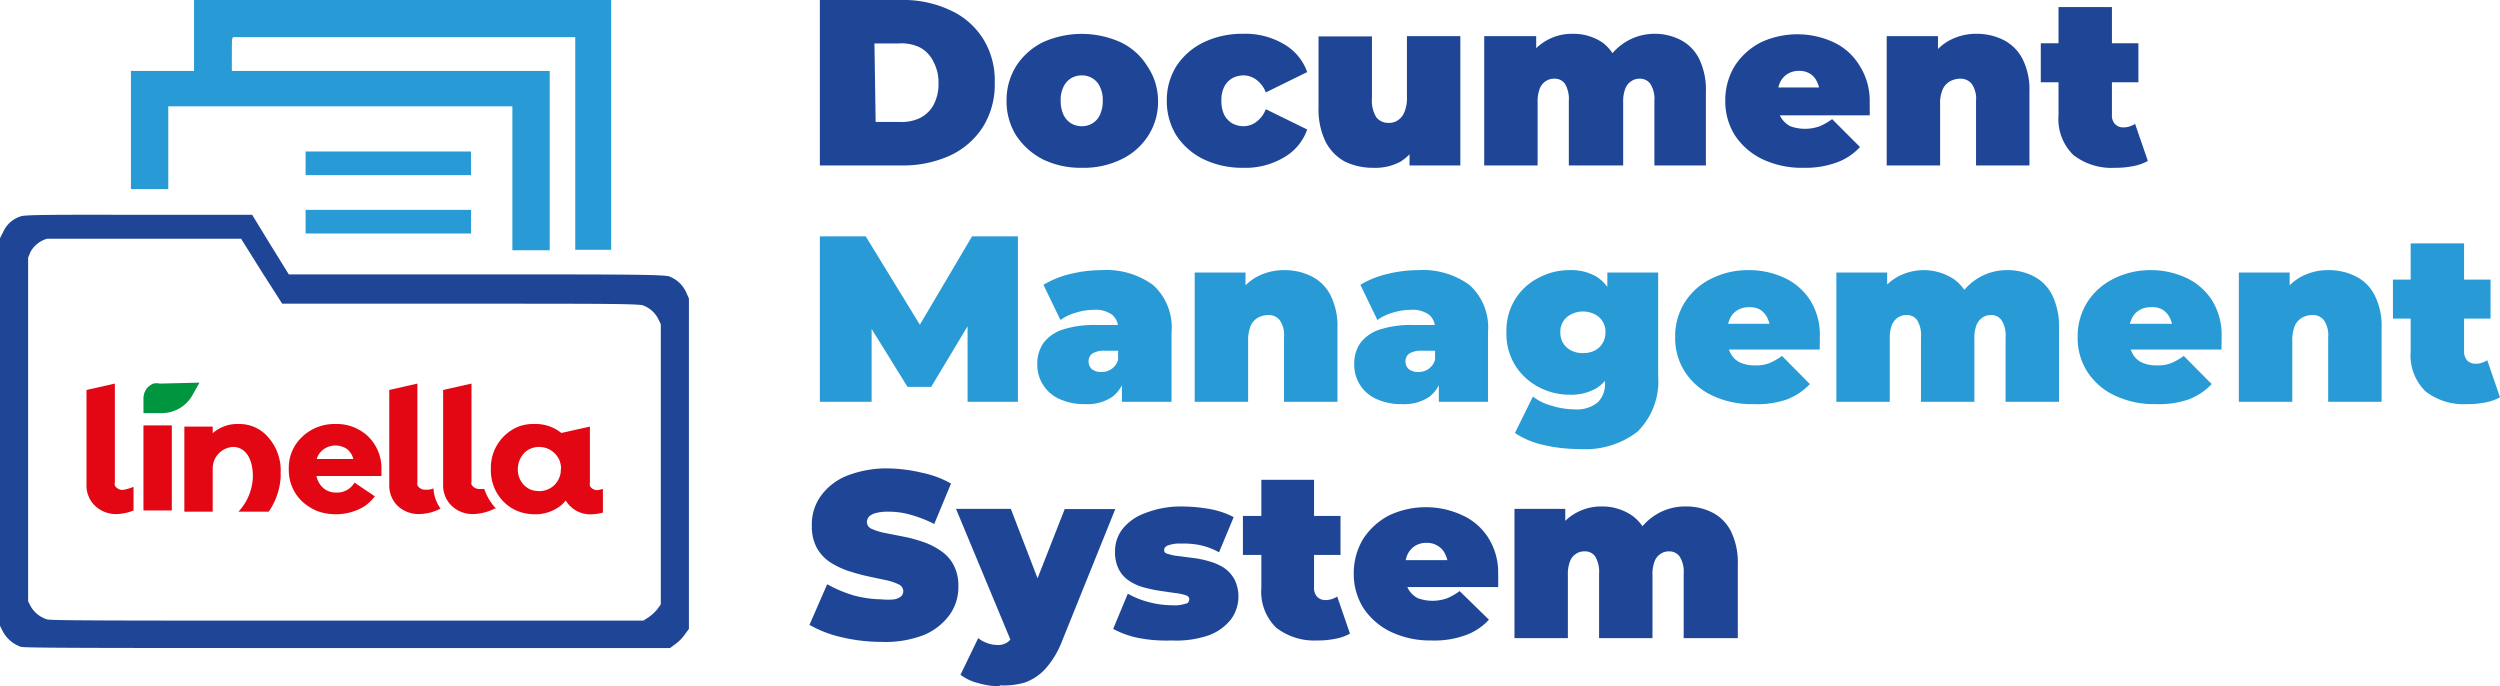 <svg xmlns="http://www.w3.org/2000/svg" viewBox="0 0 105.78 29.04"><defs><style>.cls-1,.cls-3{fill:#1f4696;}.cls-2{fill:#289bd6;}.cls-3{fill-rule:evenodd;}.cls-4{fill:#e30613;}.cls-5{fill:#009640;}</style></defs><g id="Layer_2" data-name="Layer 2"><g id="Layer_1-2" data-name="Layer 1"><path class="cls-1" d="M34.69,7V0h3.45A4.63,4.63,0,0,1,40.2.43a3.2,3.2,0,0,1,1.39,1.2,3.32,3.32,0,0,1,.5,1.86,3.39,3.39,0,0,1-.5,1.88A3.29,3.29,0,0,1,40.2,6.58,4.77,4.77,0,0,1,38.14,7Zm2.36-1.84h1A1.8,1.8,0,0,0,38.91,5a1.33,1.33,0,0,0,.59-.56,1.87,1.87,0,0,0,.21-.92,1.81,1.81,0,0,0-.21-.9A1.33,1.33,0,0,0,38.91,2,1.8,1.8,0,0,0,38,1.84h-1ZM45.77,7.1a3.64,3.64,0,0,1-1.65-.36,3,3,0,0,1-1.12-1,2.71,2.71,0,0,1-.41-1.47A2.71,2.71,0,0,1,43,2.79a2.85,2.85,0,0,1,1.12-1,4,4,0,0,1,3.3,0,2.66,2.66,0,0,1,1.12,1A2.63,2.63,0,0,1,49,4.26a2.63,2.63,0,0,1-.41,1.47,2.75,2.75,0,0,1-1.12,1A3.64,3.64,0,0,1,45.77,7.1Zm0-1.76a.84.84,0,0,0,.45-.12.81.81,0,0,0,.32-.36,1.4,1.4,0,0,0,.12-.6,1.26,1.26,0,0,0-.12-.59.81.81,0,0,0-.32-.36.84.84,0,0,0-.45-.12.89.89,0,0,0-.45.12.87.87,0,0,0-.32.36,1.26,1.26,0,0,0-.12.59,1.4,1.4,0,0,0,.12.6.87.87,0,0,0,.32.36A.89.89,0,0,0,45.77,5.34ZM52.6,7.1a3.76,3.76,0,0,1-1.67-.36,2.87,2.87,0,0,1-1.15-1,2.74,2.74,0,0,1-.41-1.48,2.71,2.71,0,0,1,.41-1.47,2.87,2.87,0,0,1,1.15-1,3.76,3.76,0,0,1,1.67-.36,3.19,3.19,0,0,1,1.71.43,2.2,2.2,0,0,1,1,1.19l-1.75.86a1.22,1.22,0,0,0-.42-.55.9.9,0,0,0-.53-.17,1,1,0,0,0-.47.12.91.91,0,0,0-.34.36,1.26,1.26,0,0,0-.12.59,1.34,1.34,0,0,0,.12.6.91.91,0,0,0,.34.36,1,1,0,0,0,.47.12.9.9,0,0,0,.53-.17,1.22,1.22,0,0,0,.42-.55l1.75.86a2.2,2.2,0,0,1-1,1.19A3.19,3.19,0,0,1,52.6,7.1Zm5.49,0a2.72,2.72,0,0,1-1.18-.26A2,2,0,0,1,56.09,6a3.13,3.13,0,0,1-.3-1.46v-3h2.26V4.16a1.33,1.33,0,0,0,.19.81.65.65,0,0,0,.52.23.66.66,0,0,0,.37-.1.73.73,0,0,0,.29-.35,1.52,1.52,0,0,0,.11-.65V1.53h2.26V7H59.64V5.42l.43.43a2,2,0,0,1-.83,1A2.27,2.27,0,0,1,58.09,7.1ZM70,1.43a2.39,2.39,0,0,1,1.11.26,1.81,1.81,0,0,1,.78.79,3,3,0,0,1,.29,1.4V7H70V4.27a1.19,1.19,0,0,0-.17-.72.53.53,0,0,0-.44-.22.61.61,0,0,0-.36.1.65.65,0,0,0-.26.32,1.5,1.5,0,0,0-.09.58V7H66.38V4.27a1.27,1.27,0,0,0-.16-.72.52.52,0,0,0-.45-.22.61.61,0,0,0-.36.1.65.65,0,0,0-.26.32,1.5,1.5,0,0,0-.09.58V7H62.8V1.53H65V3.1l-.44-.44a2.08,2.08,0,0,1,.83-.92,2.17,2.17,0,0,1,1.16-.31,2.21,2.21,0,0,1,1.27.38A1.88,1.88,0,0,1,68.52,3l-.69-.11a2.41,2.41,0,0,1,.87-1.06A2.32,2.32,0,0,1,70,1.43ZM76.31,7.1a3.89,3.89,0,0,1-1.75-.37,2.9,2.9,0,0,1-1.15-1A2.7,2.7,0,0,1,73,4.26a2.79,2.79,0,0,1,.4-1.47,2.89,2.89,0,0,1,1.11-1,3.66,3.66,0,0,1,3.08,0,2.54,2.54,0,0,1,1.1,1,2.75,2.75,0,0,1,.42,1.56,2.62,2.62,0,0,1,0,.27,2.11,2.11,0,0,1,0,.26H74.87V3.7h3L77,4a1.13,1.13,0,0,0-.12-.54.76.76,0,0,0-.31-.35A.82.82,0,0,0,76.12,3a.9.9,0,0,0-.49.13.88.88,0,0,0-.31.35,1.27,1.27,0,0,0-.11.54v.34a1.27,1.27,0,0,0,.14.6,1,1,0,0,0,.4.38,1.83,1.83,0,0,0,1.25,0,2.56,2.56,0,0,0,.52-.3L78.7,6.22a2.47,2.47,0,0,1-1,.66A3.85,3.85,0,0,1,76.31,7.1Zm7.32-5.67a2.52,2.52,0,0,1,1.14.26,1.85,1.85,0,0,1,.8.79,2.88,2.88,0,0,1,.3,1.4V7H83.61V4.27a1.11,1.11,0,0,0-.18-.72.6.6,0,0,0-.49-.22.89.89,0,0,0-.43.11.74.74,0,0,0-.31.34,1.49,1.49,0,0,0-.11.65V7H79.83V1.53H82v1.6l-.43-.46a2.22,2.22,0,0,1,.86-.93A2.38,2.38,0,0,1,83.63,1.43ZM89.49,7.1a2.63,2.63,0,0,1-1.76-.54,2.12,2.12,0,0,1-.63-1.68V.3h2.26V4.86a.53.53,0,0,0,.13.39.48.48,0,0,0,.34.14.9.9,0,0,0,.51-.15l.54,1.57a2,2,0,0,1-.63.22A3.7,3.7,0,0,1,89.49,7.1ZM86.35,3.48V1.83h4.13V3.48Z"/><path class="cls-2" d="M34.69,17V10h1.94l2.8,4.57h-1L41.13,10h1.94l0,7H40.94l0-3.76h.34L39.4,16.37h-1l-1.94-3.13h.42V17Zm12.78,0V16l-.16-.26V13.93a.74.74,0,0,0-.25-.61,1.19,1.19,0,0,0-.79-.21,2.55,2.55,0,0,0-.75.12,2.06,2.06,0,0,0-.65.31l-.72-1.49a4,4,0,0,1,1.15-.46,5.52,5.52,0,0,1,1.31-.16,3.35,3.35,0,0,1,2.18.63,2.42,2.42,0,0,1,.78,2V17Zm-1.55.1a2.51,2.51,0,0,1-1.12-.23,1.58,1.58,0,0,1-.91-1.47,1.5,1.5,0,0,1,.27-.9,1.67,1.67,0,0,1,.82-.56,4.41,4.41,0,0,1,1.41-.19h1.14v1.09h-.78a.94.94,0,0,0-.53.12.4.4,0,0,0-.16.34.43.43,0,0,0,.14.32.63.63,0,0,0,.4.12.74.74,0,0,0,.42-.12.71.71,0,0,0,.29-.4l.29.67a1.4,1.4,0,0,1-.55.91A1.89,1.89,0,0,1,45.92,17.1Zm8.43-5.67a2.52,2.52,0,0,1,1.14.26,1.8,1.8,0,0,1,.8.79,2.88,2.88,0,0,1,.3,1.4V17H54.33V14.27a1.11,1.11,0,0,0-.18-.72.59.59,0,0,0-.49-.22.92.92,0,0,0-.43.11.74.74,0,0,0-.31.34,1.65,1.65,0,0,0-.11.65V17H50.55V11.53H52.7v1.6l-.43-.46a2.22,2.22,0,0,1,.86-.93A2.41,2.41,0,0,1,54.35,11.43ZM60.88,17V16l-.16-.26V13.93a.74.74,0,0,0-.25-.61,1.19,1.19,0,0,0-.79-.21,2.55,2.55,0,0,0-.75.12,2.06,2.06,0,0,0-.65.31l-.72-1.49a4,4,0,0,1,1.15-.46A5.52,5.52,0,0,1,60,11.43a3.35,3.35,0,0,1,2.18.63,2.42,2.42,0,0,1,.78,2V17Zm-1.55.1a2.51,2.51,0,0,1-1.12-.23,1.58,1.58,0,0,1-.91-1.47,1.5,1.5,0,0,1,.27-.9,1.67,1.67,0,0,1,.82-.56,4.41,4.41,0,0,1,1.41-.19h1.14v1.09h-.78a.94.94,0,0,0-.53.12.4.4,0,0,0-.16.34.43.43,0,0,0,.14.32.63.63,0,0,0,.4.12.74.74,0,0,0,.42-.12.71.71,0,0,0,.29-.4l.29.67a1.4,1.4,0,0,1-.55.91A1.89,1.89,0,0,1,59.33,17.1ZM66.84,19a6.68,6.68,0,0,1-1.52-.17,3.56,3.56,0,0,1-1.22-.51l.76-1.54a2.19,2.19,0,0,0,.81.39,3.23,3.23,0,0,0,.94.15,1.39,1.39,0,0,0,1-.3,1.1,1.1,0,0,0,.3-.84v-.46l.1-1.7V11.53h2.15v4.38a3,3,0,0,1-.88,2.36A3.63,3.63,0,0,1,66.84,19ZM66.4,16.7a2.74,2.74,0,0,1-1.29-.32,2.6,2.6,0,0,1-1-.92,2.54,2.54,0,0,1-.37-1.4,2.54,2.54,0,0,1,.37-1.4,2.49,2.49,0,0,1,1-.91,2.74,2.74,0,0,1,1.29-.32,2.14,2.14,0,0,1,1.16.28,1.73,1.73,0,0,1,.68.87,4.4,4.4,0,0,1,.22,1.48,4.46,4.46,0,0,1-.22,1.49,1.73,1.73,0,0,1-.68.87A2.14,2.14,0,0,1,66.4,16.7Zm.6-1.76a1.06,1.06,0,0,0,.48-.11.82.82,0,0,0,.33-.31.88.88,0,0,0,.12-.46.85.85,0,0,0-.12-.46.8.8,0,0,0-.33-.3,1.1,1.1,0,0,0-1,0,.83.83,0,0,0-.34.3.85.85,0,0,0-.12.46.88.88,0,0,0,.12.46.85.85,0,0,0,.34.31A1.06,1.06,0,0,0,67,14.94Zm7.19,2.16a3.86,3.86,0,0,1-1.75-.37,2.77,2.77,0,0,1-1.15-1,2.62,2.62,0,0,1-.41-1.46,2.7,2.7,0,0,1,.4-1.47,2.76,2.76,0,0,1,1.11-1A3.45,3.45,0,0,1,74,11.43a3.53,3.53,0,0,1,1.49.32,2.6,2.6,0,0,1,1.1.95A2.75,2.75,0,0,1,77,14.26c0,.08,0,.17,0,.27a2.46,2.46,0,0,0,0,.26H72.75V13.7h3l-.85.29a1.13,1.13,0,0,0-.12-.54.88.88,0,0,0-.31-.35A.86.86,0,0,0,74,13a.88.88,0,0,0-.49.13.76.76,0,0,0-.31.35,1.13,1.13,0,0,0-.11.54v.34a1.16,1.16,0,0,0,.14.6.87.87,0,0,0,.4.38,1.48,1.48,0,0,0,.63.12,1.58,1.58,0,0,0,.62-.1,2.86,2.86,0,0,0,.52-.3l1.18,1.19a2.61,2.61,0,0,1-1,.66A3.92,3.92,0,0,1,74.19,17.1Zm10.75-5.67a2.39,2.39,0,0,1,1.11.26,1.81,1.81,0,0,1,.78.79,3,3,0,0,1,.29,1.4V17H84.86V14.27a1.19,1.19,0,0,0-.17-.72.52.52,0,0,0-.44-.22.65.65,0,0,0-.36.1.71.71,0,0,0-.26.32,1.5,1.5,0,0,0-.09.58V17H81.28V14.27a1.2,1.2,0,0,0-.16-.72.52.52,0,0,0-.45-.22.65.65,0,0,0-.36.1.71.71,0,0,0-.26.32,1.5,1.5,0,0,0-.09.58V17H77.7V11.53h2.15V13.1l-.44-.44a2.14,2.14,0,0,1,.83-.92,2.32,2.32,0,0,1,2.43.07A1.88,1.88,0,0,1,83.42,13l-.69-.11a2.41,2.41,0,0,1,.87-1.06A2.34,2.34,0,0,1,84.94,11.43Zm6.28,5.67a3.86,3.86,0,0,1-1.75-.37,2.77,2.77,0,0,1-1.15-1,2.62,2.62,0,0,1-.41-1.46,2.7,2.7,0,0,1,.4-1.47,2.76,2.76,0,0,1,1.11-1A3.45,3.45,0,0,1,91,11.43a3.53,3.53,0,0,1,1.49.32,2.6,2.6,0,0,1,1.1.95A2.75,2.75,0,0,1,94,14.26c0,.08,0,.17,0,.27a2.46,2.46,0,0,0,0,.26H89.78V13.7h3l-.85.29a1.13,1.13,0,0,0-.12-.54.88.88,0,0,0-.31-.35A.86.86,0,0,0,91,13a.88.88,0,0,0-.49.13.76.76,0,0,0-.31.35,1.13,1.13,0,0,0-.11.54v.34a1.16,1.16,0,0,0,.14.6.87.87,0,0,0,.4.38,1.48,1.48,0,0,0,.63.12,1.58,1.58,0,0,0,.62-.1,2.86,2.86,0,0,0,.52-.3l1.18,1.19a2.61,2.61,0,0,1-1,.66A3.92,3.92,0,0,1,91.22,17.1Zm7.31-5.67a2.52,2.52,0,0,1,1.14.26,1.8,1.8,0,0,1,.8.79,2.88,2.88,0,0,1,.3,1.4V17H98.51V14.27a1.11,1.11,0,0,0-.18-.72.59.59,0,0,0-.49-.22.92.92,0,0,0-.43.11.74.74,0,0,0-.31.34,1.65,1.65,0,0,0-.11.65V17H94.73V11.53h2.15v1.6l-.43-.46a2.22,2.22,0,0,1,.86-.93A2.41,2.41,0,0,1,98.53,11.43Zm5.86,5.67a2.63,2.63,0,0,1-1.76-.54,2.12,2.12,0,0,1-.63-1.68V10.3h2.26v4.56a.57.57,0,0,0,.13.39.49.49,0,0,0,.34.14.85.85,0,0,0,.51-.15l.54,1.57a2,2,0,0,1-.63.22A3.7,3.7,0,0,1,104.39,17.1Zm-3.14-3.62V11.83h4.13v1.65Z"/><path class="cls-1" d="M37.3,27.16a7.39,7.39,0,0,1-1.7-.2,5,5,0,0,1-1.35-.52L35,24.72a5.53,5.53,0,0,0,1.11.47,4.75,4.75,0,0,0,1.2.17,2.42,2.42,0,0,0,.53,0,.66.66,0,0,0,.29-.13.29.29,0,0,0,.09-.21.33.33,0,0,0-.21-.3,2.3,2.3,0,0,0-.56-.18l-.75-.16c-.27-.06-.55-.14-.83-.23a3.56,3.56,0,0,1-.76-.37,1.77,1.77,0,0,1-.55-.6,1.92,1.92,0,0,1-.21-.94A2.05,2.05,0,0,1,34.72,21a2.51,2.51,0,0,1,1.09-.86,4.58,4.58,0,0,1,1.81-.32A6.53,6.53,0,0,1,39,20a4.25,4.25,0,0,1,1.24.46l-.71,1.71a5.51,5.51,0,0,0-1-.39,3.43,3.43,0,0,0-.94-.13,2,2,0,0,0-.54.06.61.61,0,0,0-.29.16.37.37,0,0,0-.08.22.32.32,0,0,0,.21.29,2.57,2.57,0,0,0,.55.17l.76.15a6,6,0,0,1,.83.22,2.91,2.91,0,0,1,.75.37,1.62,1.62,0,0,1,.56.6,1.84,1.84,0,0,1,.21.92A2,2,0,0,1,40.19,26a2.57,2.57,0,0,1-1.08.86A4.51,4.51,0,0,1,37.3,27.16Zm5,1.88a3.32,3.32,0,0,1-.92-.14,2,2,0,0,1-.74-.35L41.39,27a1.28,1.28,0,0,0,.38.21,1.25,1.25,0,0,0,.42.08.7.7,0,0,0,.46-.13.9.9,0,0,0,.26-.37l.23-.58L43.3,26l1.75-4.46h2.14l-2.25,5.58a3.77,3.77,0,0,1-.7,1.17,2.17,2.17,0,0,1-.88.59A3.27,3.27,0,0,1,42.3,29Zm.53-1.79-2.38-5.72h2.32l1.64,4.26Zm6.75-.15A6.34,6.34,0,0,1,48.2,27a3.88,3.88,0,0,1-1.1-.39l.62-1.49a3.68,3.68,0,0,0,.9.36,3.94,3.94,0,0,0,1,.13,1.39,1.39,0,0,0,.55-.07c.1,0,.15-.11.15-.19s-.06-.14-.17-.17a2.23,2.23,0,0,0-.45-.09L49.09,25a5.32,5.32,0,0,1-.67-.14,2,2,0,0,1-.62-.27,1.3,1.3,0,0,1-.45-.48,1.55,1.55,0,0,1-.17-.78,1.52,1.52,0,0,1,.31-.94,2.13,2.13,0,0,1,.94-.67A4.11,4.11,0,0,1,50,21.43a7,7,0,0,1,1.2.11,3.56,3.56,0,0,1,1,.34l-.62,1.49a2.91,2.91,0,0,0-.83-.31A3.47,3.47,0,0,0,50,23a1.51,1.51,0,0,0-.59.08q-.15.07-.15.18c0,.08,0,.14.17.18a2,2,0,0,0,.45.09l.61.08a4,4,0,0,1,.67.14,2.29,2.29,0,0,1,.62.27,1.42,1.42,0,0,1,.45.49,1.64,1.64,0,0,1-.14,1.69,2.14,2.14,0,0,1-.94.68A4.26,4.26,0,0,1,49.58,27.1Zm6.15,0A2.63,2.63,0,0,1,54,26.56a2.12,2.12,0,0,1-.63-1.68V20.3H55.6v4.56a.53.53,0,0,0,.13.39.48.48,0,0,0,.34.14.9.9,0,0,0,.51-.15l.54,1.57a2,2,0,0,1-.63.22A3.7,3.7,0,0,1,55.73,27.1Zm-3.14-3.62V21.83h4.13v1.65Zm8,3.62a3.89,3.89,0,0,1-1.75-.37,2.9,2.9,0,0,1-1.15-1,2.7,2.7,0,0,1-.41-1.46,2.79,2.79,0,0,1,.4-1.47,2.89,2.89,0,0,1,1.11-1,3.66,3.66,0,0,1,3.08,0,2.54,2.54,0,0,1,1.1.95,2.75,2.75,0,0,1,.42,1.56,2.62,2.62,0,0,1,0,.27,2.11,2.11,0,0,1,0,.26H59.12V23.7h3l-.85.29a1.13,1.13,0,0,0-.12-.54.76.76,0,0,0-.31-.35.82.82,0,0,0-.48-.13.9.9,0,0,0-.49.13.88.88,0,0,0-.31.35,1.27,1.27,0,0,0-.11.54v.34a1.27,1.27,0,0,0,.14.6,1,1,0,0,0,.4.38,1.83,1.83,0,0,0,1.25,0,2.56,2.56,0,0,0,.52-.3L63,26.22a2.47,2.47,0,0,1-1,.66A3.85,3.85,0,0,1,60.56,27.1Zm10.76-5.67a2.39,2.39,0,0,1,1.11.26,1.81,1.81,0,0,1,.78.79,3,3,0,0,1,.29,1.4V27H71.24V24.27a1.19,1.19,0,0,0-.17-.72.53.53,0,0,0-.44-.22.61.61,0,0,0-.36.1.65.65,0,0,0-.26.32,1.5,1.5,0,0,0-.09.58V27H67.66V24.27a1.27,1.27,0,0,0-.16-.72.52.52,0,0,0-.45-.22.61.61,0,0,0-.36.1.65.65,0,0,0-.26.32,1.5,1.5,0,0,0-.09.58V27H64.08V21.53h2.15V23.1l-.44-.44a2.08,2.08,0,0,1,.83-.92,2.17,2.17,0,0,1,1.16-.31,2.21,2.21,0,0,1,1.27.38A1.88,1.88,0,0,1,69.8,23l-.69-.11A2.41,2.41,0,0,1,70,21.82,2.32,2.32,0,0,1,71.32,21.43Z"/><path class="cls-3" d="M.14,9.8a1.21,1.21,0,0,1,.75-.65c.17-.06,1.22-.07,5-.06h4.78l.77,1.26.78,1.26,8,0c6.22,0,8,0,8.13.1a1.29,1.29,0,0,1,.67.63l.13.29V26.61l-.17.23a1.73,1.73,0,0,1-.4.41l-.23.17H14.71c-10.13,0-13.66,0-13.82-.05a1.38,1.38,0,0,1-.78-.67L0,26.48V10.08Zm1.15.86A1.16,1.16,0,0,1,2,10.1c.16,0,1.12,0,4.59,0H10.2l.87,1.39.87,1.36h7.8c5.73,0,7.38,0,7.49.08a1.2,1.2,0,0,1,.61.54l.12.25V25.57l-.15.21a2,2,0,0,1-.37.34l-.22.14-12.5,0c-9.32,0-12.56,0-12.72-.05a1.22,1.22,0,0,1-.71-.57l-.1-.2V10.9Z"/><path class="cls-2" d="M8.21,1.48V3H5.54V8H7.12V4.5H21.68v6.09h1.58V3H9.81V2.25c0-.65,0-.69.11-.68H24.34v9h1.52V0H8.21Z"/><path class="cls-2" d="M12.93,6.92v.49h7v-1h-7Z"/><path class="cls-2" d="M12.93,9.39v.49h7v-1h-7Z"/><path class="cls-4" d="M7.27,18H6.07v3.6h1.2Z"/><path class="cls-4" d="M5.2,20.73a.39.39,0,0,1-.26-.09.25.25,0,0,1-.08-.1.3.3,0,0,1,0-.13V16.23l-1.2.27v4a1.19,1.19,0,0,0,.36.9,1.28,1.28,0,0,0,.94.35,2.08,2.08,0,0,0,.69-.15v-1A2.23,2.23,0,0,1,5.2,20.73Z"/><path class="cls-4" d="M18.35,20.66a1.17,1.17,0,0,1-.2.06H18a.36.36,0,0,1-.34-.19.59.59,0,0,1,0-.13V16.23l-1.19.27v4a1.22,1.22,0,0,0,.35.9,1.3,1.3,0,0,0,.94.35,2.05,2.05,0,0,0,.88-.23,1.65,1.65,0,0,1-.3-.86"/><path class="cls-4" d="M20.49,20.69l-.2,0a.39.39,0,0,1-.26-.09.35.35,0,0,1-.08-.1.3.3,0,0,1,0-.13V16.23l-1.2.27v4a1.19,1.19,0,0,0,.36.9,1.28,1.28,0,0,0,.94.35,2.13,2.13,0,0,0,.88-.23l.06,0A2.25,2.25,0,0,1,20.49,20.69Z"/><path class="cls-5" d="M6.76,16.23h0a.61.61,0,0,0-.27,0,.76.76,0,0,0-.23.15.7.7,0,0,0-.19.47v.63h.77a1.5,1.5,0,0,0,.75-.2,1.47,1.47,0,0,0,.54-.54l.31-.55Z"/><path class="cls-4" d="M11.87,20.08a2.12,2.12,0,0,0-.54-1.6,1.6,1.6,0,0,0-1.23-.54A1.58,1.58,0,0,0,9,18.33v-.28H7.8v3.6H9V19.8a.91.91,0,0,1,.86-.89c.46,0,.84.4.84,1.26a2.27,2.27,0,0,1-.61,1.48h1.28a2.88,2.88,0,0,0,.51-1.57"/><path class="cls-4" d="M15,20.42a.85.85,0,0,1-.8.42.81.81,0,0,1-.52-.19.91.91,0,0,1-.29-.51h2.75v-.29a1.88,1.88,0,0,0-.57-1.39,1.93,1.93,0,0,0-1.36-.52,2,2,0,0,0-.77.13,1.93,1.93,0,0,0-.65.41,1.78,1.78,0,0,0-.57,1.37,1.81,1.81,0,0,0,.57,1.37,2.1,2.1,0,0,0,.65.41,2.35,2.35,0,0,0,1.9-.16,1.79,1.79,0,0,0,.52-.47ZM13.71,19a.84.84,0,0,1,.49-.15.89.89,0,0,1,.47.14.77.77,0,0,1,.28.43H13.4a.77.77,0,0,1,.31-.42"/><path class="cls-4" d="M25.29,20.74a.39.39,0,0,1-.26-.09.23.23,0,0,1-.07-.1.27.27,0,0,1,0-.12V18.05l-1.21.27a1.73,1.73,0,0,0-1.15-.38,1.75,1.75,0,0,0-.71.13,1.88,1.88,0,0,0-1.12,1.78,1.89,1.89,0,0,0,.53,1.37,1.81,1.81,0,0,0,.59.4,2,2,0,0,0,.71.14,1.76,1.76,0,0,0,1.17-.4l.17-.18a1.21,1.21,0,0,0,1.12.58,2.22,2.22,0,0,0,.45-.07v-1Zm-1.56-.87a.84.84,0,0,1-.07.35.83.83,0,0,1-.2.3.81.81,0,0,1-.29.19.84.84,0,0,1-.35.07,1.13,1.13,0,0,1-.36-.06.84.84,0,0,1-.29-.2.92.92,0,0,1-.26-.67,1,1,0,0,1,.26-.67.72.72,0,0,1,.29-.2.92.92,0,0,1,.36-.07,1,1,0,0,1,.35.07,1,1,0,0,1,.3.2,1,1,0,0,1,.2.29,1,1,0,0,1,.07.35Z"/></g></g></svg>